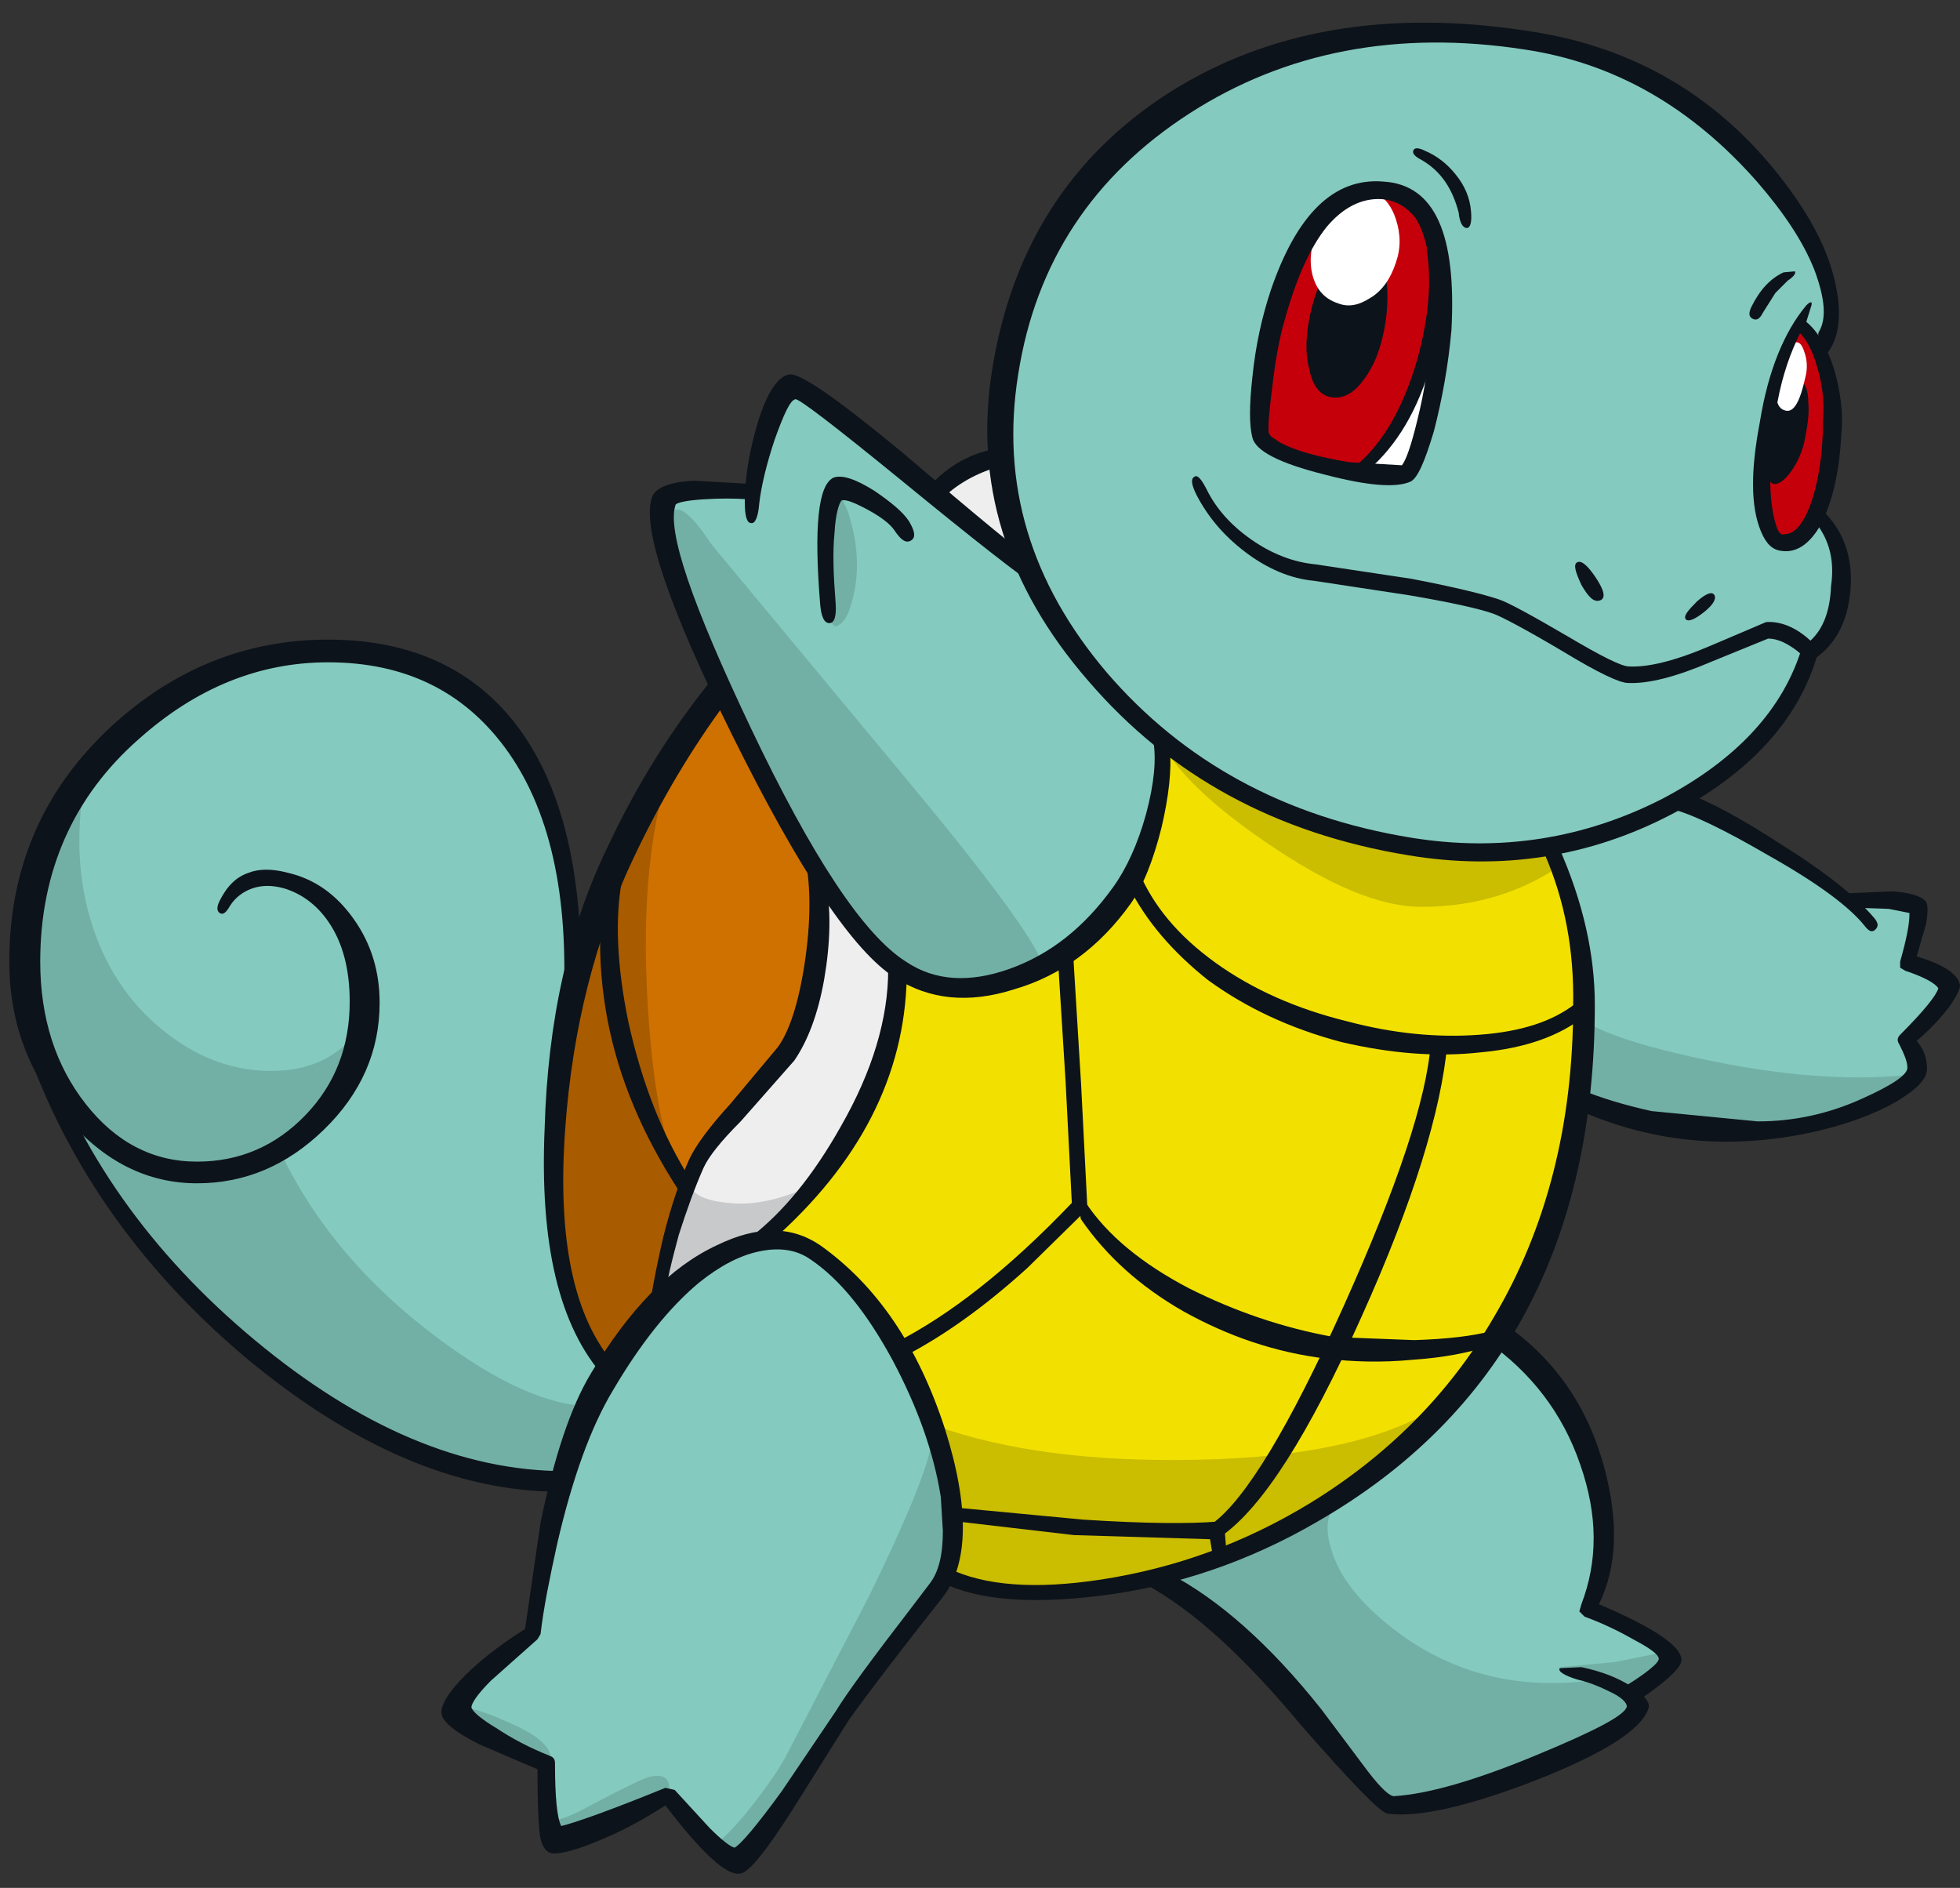 <?xml version="1.0" encoding="utf-8"?>
<!-- Generator: Adobe Illustrator 22.0.1, SVG Export Plug-In . SVG Version: 6.00 Build 0)  -->
<svg version="1.1" id="Layer_1" xmlns="http://www.w3.org/2000/svg" xmlns:xlink="http://www.w3.org/1999/xlink" x="0px" y="0px"
	 viewBox="0 0 190 183" style="enable-background:new 0 0 190 183;" xml:space="preserve">
<rect x="0" y="0" width="190" height="183" fill="#333333" stroke="none"/>
<style type="text/css">
	.st0{fill:#84CABF;}
	.st1{fill:#F2E100;}
	.st2{fill:#EEEEEF;}
	.st3{fill:#CF7100;}
	.st4{fill:#C6000B;}
	.st5{fill:#FFFFFF;}
	.st6{fill:#0D131A;}
	.st7{fill:#CBBD00;}
	.st8{fill:#72B0A6;}
	.st9{fill:#A95B00;}
	.st10{fill:#C8C9CA;}
</style>
<g>
	<path class="st0" d="M87.1,93.9c-1.8-1-4.9-5.1-9.4-12.3c-3.9-6.2-6.4-10.8-7.7-13.7c-1.2-2.6-2.4-6.2-3.8-10.7
		c-1.6-5.2-2.2-8-1.6-8.4c0.9-0.6,3.5-1,7.8-1.1l1.5-5c1.2-3.5,2.2-5.2,3-5.2s5.1,3.1,12.8,9.4l11.4,9.4l2.4,4.8
		c2.4,3.9,5.4,7.5,9.1,10.8l-0.6,6.9c-1,5.1-3.2,8.9-6.5,11.5c-3.8,3-7.2,4.7-10.2,5.1C92.6,95.9,89.9,95.4,87.1,93.9"/>
	<path class="st0" d="M165.4,11.4c7.9,5.6,11.8,12,11.8,19c0,1.3-0.4,2.4-1.1,3.3l-1.6-2.2c-2.4,4.9-3.6,9.1-3.6,12.8
		c0,5.4,0.8,8.1,2.5,8.1c0.8,0,1.5-0.4,2.1-1.1l0.7-1.1l1.4,1.7c0.9,1.5,1.3,3.2,1.3,4.9c0,1.8-0.6,3.3-1.7,4.6l-1.7,1.4
		c-1.1,4.9-4.6,9.5-10.7,13.7c-6.7,4.6-14.1,6.9-22.2,6.9c-12.4,0-23.1-4.4-32.3-13.3c-8.9-8.6-13.4-18.3-13.4-29
		c0-11.4,4.5-20.8,13.4-28.1c8.2-6.7,17.7-10,28.5-10C148.6,2.9,157.4,5.7,165.4,11.4"/>
	<path class="st0" d="M164.1,78.5c1.6,0.7,3.2,1.5,4.7,2.3c2.5,1.4,6,3.5,10.4,6.5h3.2c2.2,0.1,3.3,0.4,3.3,0.8
		c0.2,0.7-0.1,2.4-0.8,5.1l1.8,0.8c1.3,0.6,1.9,1.1,2,1.6c0.2,0.7-1.1,2.4-3.8,5.1c0.9,1.3,1.1,2.4,0.6,3.4
		c-0.4,0.9-2.5,2.1-6.3,3.4c-4.3,1.5-8.4,2.2-12.3,2.2c-3.6,0-7-0.5-10.3-1.5l-3.8-1.5c0.5-4.2,0.7-8.3,0.5-12.5
		c-0.1-2.6-0.6-5.3-1.5-8.3l-1.3-3.7l6.4-2c1.1-0.4,2.9-1.3,5.2-2.6L164.1,78.5"/>
	<path class="st0" d="M75.2,120.4c1.8,0,3.9,1,6.2,3.1c2.8,2.4,5,5.6,6.6,9.5c3.9,9.4,5.2,15.7,3.8,18.7c-0.5,1.2-1.8,3.2-3.9,6
		c-2.8,3.8-4.7,6.4-5.7,8l-6.4,9.2c-2.4,3.3-3.9,5.1-4.3,5.2c-0.5,0.2-2.9-1.7-7-5.9c-6.9,2.8-10.5,4.1-10.8,3.9
		c-0.3-0.1-0.6-2.5-1-7.1c-5.4-2.9-8.1-4.7-8.2-5.6c0-0.5,1.1-1.9,3.5-4l3.6-3.1c0.2-2.7,0.7-5.8,1.3-9.2c1.4-6.8,3.2-11.9,5.5-15.4
		C64.5,124.9,70.1,120.4,75.2,120.4"/>
	<path class="st0" d="M132.1,143.6c2.8-1.8,5.7-4.7,8.9-8.7l4-5.5l5.2,4.8c3.4,4.1,5.1,8.2,5.1,12.4c0,3-0.2,5.4-0.7,7.2l-0.7,1.9
		l4.1,2c2.7,1.5,3.9,2.5,3.7,3.1c-0.1,0.7-1.4,1.8-3.9,3.5c-0.2,0.1,0,0.4,0.4,0.8c0.5,0.4,0.6,0.7,0.3,0.9c-3.4,2.1-8,4.1-13.9,6.2
		c-5.5,2-9,2.9-10.3,2.7c-0.9-0.1-2.6-1.8-5.3-5.2c-2.4-3-3.8-5-4.3-6.1c-0.3-0.6-2.5-2.7-6.5-6.1l-6-4.9
		C121.1,149.4,127.6,146.4,132.1,143.6"/>
	<path class="st0" d="M2.5,94.3c0-9,3-16.5,8.9-22.4c5.7-5.6,12.5-8.4,20.4-8.4c7.1,0,12.8,2.5,17.1,7.5c4.4,5.2,6.6,12.4,6.6,21.5
		l-0.9,9.6c-0.6,5.4-0.9,10-0.9,13.8c0,4.2,0.9,8.2,2.8,12.2c0.9,2,1.8,3.5,2.7,4.7l-2.2,4.6l-2.4,6.2c-2.3,0-5.2-0.4-8.5-1.2
		c-6.7-1.7-12.5-4.5-17.5-8.4c-7.3-5.8-13.3-12.1-18-18.8C5.2,107.6,2.5,100.7,2.5,94.3"/>
	<path class="st1" d="M112.6,72l5.1,3.3c4.2,2.5,8.3,4.5,12.3,6s8.7,2.1,13.9,1.8l6.7-0.9l1.6,5.1c1,4.1,1.5,8,1.5,11.7
		c0,14.9-5.2,27.8-15.5,38.7c-10.5,11-23.2,16.6-38,16.6c-2.5,0-4.7-0.3-6.6-0.8l-2.1-0.9c0.4-1.5,0.4-3.5,0.2-6.1
		c-0.4-5.1-2.1-10.4-5-15.7c-2.9-5.4-5.9-8.7-9-10c-1-0.4-1.9-0.6-2.7-0.6l-1,0.1l2.9-2.6c2.3-2.5,4.3-5.4,6.1-8.7
		c1.8-3.4,3-6.8,3.7-10.3l0.4-4.2l1.4,0.6c1.2,0.4,2.5,0.7,3.8,0.8c4.3,0.3,8.5-1.3,12.7-4.7c3.5-2.9,5.8-6.9,6.9-12.1L112.6,72"/>
	<path class="st2" d="M83,90c0.8,1.2,2.3,2.6,4.4,4.3l-0.7,4.6c-0.8,3.7-2,6.9-3.5,9.7c-1.5,2.9-3.5,5.7-6.1,8.4l-3.4,3.3l-1.5,0.5
		l-3.2,1.3c-0.9,0.5-2,1.4-3.3,2.7l-1.7,1.9c0.3-1.9,0.7-3.9,1.2-6.1c1-4.4,1.9-7.2,2.8-8.7c0.6-0.9,2-2.6,4.2-5
		c2.1-2.4,3.7-4.5,4.8-6.3c1.2-2.1,2-5.2,2.4-9.5l0.3-5.8L83,90"/>
	<path class="st3" d="M79.2,91.2c-0.3,4.6-1.1,7.9-2.3,10c-1.1,1.8-2.8,4-5.2,6.6c-2.4,2.5-3.8,4.2-4.3,5.2
		c-1.2,2.1-2.4,6.6-3.6,13.4l-4.6,6.6c-0.9-0.9-1.8-2.3-2.7-4.3c-1.9-4-2.8-8.6-2.8-14.1c0-12.7,2.7-24.5,8.1-35.4
		c2.7-5.5,5.4-9.6,8.1-12.5l4.5,8.8l5,9.5L79.2,91.2"/>
	<path class="st2" d="M90.9,48.1l5.5-3.8l3,11.5L90.9,48.1"/>
	<path class="st4" d="M122.2,42.7c-0.3-0.6-0.4-2.2-0.2-4.7c0.3-2.8,0.8-5.5,1.6-8.2c2.3-7.5,5.9-11.3,10.8-11.3
		c2,0,3.4,1.4,4.3,4.1c1.1,3.2,0.9,7.3-0.7,12.3c-0.9,2.6-2,5-3.3,7.1s-2.4,3.3-3.3,3.7c-0.8,0.3-2.5,0-5.1-0.9
		C123.8,43.8,122.4,43.1,122.2,42.7"/>
	<path class="st4" d="M174.4,31.4c0.5,0,1.1,0.7,1.8,2.1c1,1.9,1.5,4.3,1.5,7.1c0,3.2-0.5,6-1.6,8.5c-1,2.3-2.1,3.5-3.2,3.5
		c-1.6,0-2.4-2.2-2.4-6.7c0-3.6,0.6-7.1,1.9-10.5L174.4,31.4"/>
	<path class="st5" d="M131.7,45.8c1.8-1.7,3.2-3.5,4.2-5.4c1.1-2,2-4,2.8-6.1l-0.6,5.4c-0.6,3.7-1.2,5.7-2,6.1l-2.9,0.3L131.7,45.8"
		/>
	<path class="st6" d="M132.3,23.5c0.8,0.2,1.5,1,1.9,2.6c0.4,1.7,0.4,3.6,0,5.8c-0.4,2-1,3.6-2,4.9c-1,1.4-2.1,1.9-3.2,1.7
		c-1.1-0.2-1.8-1.2-2.1-2.8c-0.4-1.5-0.3-3.3,0.1-5.2c0.5-2.3,1.3-4.1,2.4-5.4C130.5,23.8,131.4,23.3,132.3,23.5"/>
	<path class="st6" d="M171.9,46.9c-0.5-0.2-0.8-0.8-0.8-2c-0.1-1,0-2.2,0.3-3.4c0.3-1.3,0.7-2.4,1.2-3.4c0.7-1.2,1.3-1.6,1.8-1.3
		c0.6,0.3,0.9,1,0.9,2.3c0.1,1.1-0.1,2.3-0.4,3.8c-0.3,1.2-0.8,2.2-1.5,3.1C172.8,46.7,172.3,47,171.9,46.9"/>
	<path class="st5" d="M133.7,18.9c0.6,0.4,1.2,1.1,1.6,2.3c0.5,1.5,0.5,2.9,0,4.3c-0.5,1.5-1.3,2.7-2.5,3.4
		c-1.1,0.7-2.1,0.9-3.1,0.5c-1.2-0.4-2-1.2-2.4-2.5s-0.3-2.8,0.3-4.5c0.5-1.4,1.5-2.5,3-3.2C132,18.6,133,18.5,133.7,18.9"/>
	<path class="st5" d="M174.3,33.2c0.3,0.1,0.5,0.5,0.7,1.2s0.2,1.5,0,2.2c-0.5,2.3-1.1,3.4-1.9,3.2c-0.5-0.1-0.8-0.5-0.9-1.2
		c-0.1-0.7-0.1-1.5,0.1-2.5C173,34,173.6,33,174.3,33.2"/>
	<path class="st7" d="M112.6,72l6.2,3.6c5.2,2.6,10.3,4.6,15.5,5.9c3.2,0.8,6.9,1.1,11.1,0.9l5.3-0.5l0.7,1.8
		c-0.8,0.7-2,1.4-3.5,2.1c-3.1,1.4-6.4,2.1-10.1,2.1c-4.1,0-9-2.1-15-6.2C117.5,78.1,114.1,74.8,112.6,72"/>
	<path class="st7" d="M129.8,145c-9,6.2-18.7,9.3-29.1,9.3l-6.5-0.8l-2.7-0.9l0.5-2.4c0.3-1.9,0.2-3.6-0.1-5l-0.9-4.8l-0.3-2.2
		c6.7,2.4,15.1,3.5,25.2,3.3c11.1-0.2,19.2-2.1,24.3-5.7C137.9,138.8,134.4,141.9,129.8,145"/>
	<path class="st8" d="M82.5,58.6c-0.3,1.1-0.7,1.7-1.2,2c-0.4,0.3-0.7,0-0.9-0.9c-0.3-1.5-0.4-3.5-0.3-5.9l0.2-3.1
		c0-1.1,0.2-1.9,0.5-2.4c0.4-0.6,0.8-0.2,1.4,1.3C83.2,52.7,83.4,55.7,82.5,58.6"/>
	<path class="st8" d="M86.8,94c-2.1-1.6-5.1-5.4-8.9-11.5c-3.4-5.5-5.9-9.9-7.3-13.3c-1.2-2.7-2.3-5.8-3.5-9.4c-1-3.1-1.7-5.4-2-7
		c-0.4-1.8-0.3-2.9,0.2-3.3c0.7-0.5,1.9,0.6,3.7,3.3l18.6,22.4c10.1,12.1,14.5,18.5,13.4,19.2c-1.8,1-4,1.6-6.4,1.7
		C91.4,96.3,88.9,95.6,86.8,94"/>
	<path class="st8" d="M166.3,109.7c-3.7,0-7-0.5-10-1.4l-3.3-1.5l0.8-7.7c2.2,1.3,6.4,2.6,12.4,3.8c7.4,1.5,14,1.9,19.6,1.2
		c-0.6,0.9-1.9,1.9-3.8,2.8C178,108.8,172.8,109.7,166.3,109.7"/>
	<path class="st8" d="M130.5,144.8c-1.7,1.2-2.2,2.9-1.5,5.2c0.6,2.2,2,4.3,4.4,6.5c5.9,5.3,12.8,7.4,20.8,6.4l-1.5-0.6
		c-1.1-0.4-1.6-0.7-1.5-0.7l5.4-0.5l5.4-1.1c-0.7,1.4-2.1,2.8-4.1,4.2c-0.1,0.1,0,0.3,0.2,0.8c0.3,0.5,0.4,0.7,0.2,0.8
		c-1.4,0.9-4.3,2.4-8.7,4.6c-4.4,2.1-8.1,3.5-11.3,4.1l-4.5,0.2c-0.8-0.2-3.6-4-8.5-11.3l-13.2-10.3l3.9-1.4l6.7-2.7
		C125.3,147.8,127.9,146.4,130.5,144.8"/>
	<path class="st8" d="M44.9,165.9c-0.1-0.6,1.4-0.3,4.5,1.1c3,1.3,4.3,2.6,3.9,3.8l-4.6-1.5L44.9,165.9"/>
	<path class="st8" d="M64.2,174.1l-6.5,3l-2.7,0.6l-1.7,0.2l0.4-1.6c0.2,0.3,1.6-0.2,4.1-1.6c2.9-1.5,4.7-2.4,5.3-2.5
		c0.9-0.2,1.5,0,1.7,0.6C65,173.4,64.8,173.8,64.2,174.1"/>
	<path class="st8" d="M69.1,178.7c0.3,0.2,1.4-0.8,3.1-2.8c1.7-2.1,3-3.9,3.9-5.5l8.1-15.6c4.4-9,6.5-14.4,6.1-16.1l1.4,5
		c0.8,3.8,0.8,6.7-0.1,8.9c-0.8,1.9-1.9,3.8-3.4,5.5c-2.2,2.5-3.9,4.7-5,6.4c-7,10.8-10.8,16.2-11.4,16.2l-1.6-0.9L69.1,178.7"/>
	<path class="st8" d="M57.3,136.3l-2.8,7.4c-2.2,0.1-5.1-0.3-8.5-1.1c-6.9-1.7-13.3-5-19.2-9.8c-6.2-5-11.5-10.6-15.7-16.7l-4.5-7.7
		c6.4,3.5,10.1,5.3,11,5.4c1,0.1,4.2-0.6,9.6-2.1c3.3,6.9,8.3,12.8,15.1,17.9C48.3,134.1,53.3,136.3,57.3,136.3"/>
	<path class="st8" d="M3.6,84.5c0.7-2.4,1.7-4.6,3-6.8l1.7-2.5C7.2,81.1,7.6,86.3,9.4,91c1.6,4.1,4.1,7.3,7.5,9.7
		c3.1,2.2,6.4,3.2,9.8,3.1c3.5-0.1,6.1-1.4,8-3.9l-0.6,2.4c-0.6,1.8-1.2,3.3-2,4.5c-1.1,1.6-2.8,3.1-5.1,4.5
		c-2.7,1.6-5.3,2.4-7.7,2.4c-2.6,0-5.1-0.8-7.6-2.3c-2.4-1.5-4.3-3.3-5.5-5.4C2.1,99.2,1.3,92.1,3.6,84.5"/>
	<path class="st9" d="M60.1,83c1.2-2.8,2.4-5.3,3.7-7.4l1.6-2.4c-2.4,6.3-3.2,14.4-2.6,24.4c0.6,9.3,1.9,15.1,4,17.4l-3.2,11.4
		L59,133c-1-0.7-2-2-2.9-3.9c-1.9-3.9-2.7-9-2.4-15.4C54.3,102.1,56.4,91.9,60.1,83"/>
	<path class="st10" d="M79.1,114.7l-4.6,5.5l-2.2,0.6c-1.6,0.6-2.9,1.1-3.8,1.7l-4.7,3.7c0.6-3.3,1.1-5.6,1.4-6.8l1-3l0.7-1.5
		c0.3,0.9,1.5,1.5,3.7,1.7C73.2,116.9,76,116.2,79.1,114.7"/>
	<path class="st6" d="M173,17.7c2.5,3.3,4.2,6.5,4.9,9.7c0.7,3.1,0.4,5.5-0.9,7c-0.1,0.2-0.3-0.1-0.5-0.8c-0.2-0.8-0.3-1.2-0.2-1.4
		c0.8-1.3,0.6-3.3-0.4-6c-1.1-2.8-3-5.6-5.5-8.5c-6.4-7.3-13.9-11.6-22.6-12.9C135.5,2.9,124.6,5,115.3,11s-14.9,14.4-16.6,25.3
		c-1.7,10.6,1.2,20.2,8.6,28.9c7.4,8.6,17.2,14,29.5,16c8.6,1.4,16.8,0.1,24.4-3.8c7.2-3.8,11.7-8.7,13.5-14.7h0.9
		c0.5,0.2,0.7,0.5,0.6,0.7c-1.8,6.3-6.5,11.5-14.1,15.5c-8,4.2-16.6,5.5-25.6,4c-12.8-2.1-23.1-7.7-31-16.9
		c-8-9.2-11.1-19.3-9.3-30.3C98.1,24,103.8,15.1,113.3,9c9.6-6.1,21.2-8.1,34.8-6C158.4,4.5,166.7,9.4,173,17.7"/>
	<path class="st6" d="M175.6,50.2c-0.1-0.1,0-0.3,0.3-0.6s0.6-0.3,0.7-0.2c2,1.9,3,4.4,2.8,7.5s-1.3,5.4-3.4,6.9l-1.1-0.1
		c-0.4-0.4-0.9-0.8-1.4-1.1c-0.8-0.5-1.5-0.7-2.1-0.7l-5.4,2.2c-3.5,1.5-6.2,2.2-8.2,2.1c-0.8,0-2.9-1-6.2-3c-3.7-2.2-6-3.4-6.8-3.7
		c-1.4-0.5-4.1-1.1-8.2-1.8l-9.2-1.4c-2.3-0.2-4.6-1.2-6.7-2.8s-3.6-3.4-4.7-5.5c-0.5-1-0.6-1.6-0.2-1.8c0.3-0.2,0.7,0.3,1.2,1.3
		c0.9,1.8,2.3,3.4,4.3,4.8c2,1.4,4.1,2.2,6.2,2.4l9.3,1.4c4.2,0.8,7,1.5,8.5,2c0.9,0.3,3.1,1.5,6.7,3.6c3.2,1.9,5.2,2.9,5.9,2.9
		c1.8,0.1,4.4-0.5,7.9-2l5.4-2.3c1.4-0.1,2.9,0.5,4.3,1.8c1.2-1.1,1.9-2.8,2-5.3C177.9,54.1,177.2,51.9,175.6,50.2"/>
	<path class="st6" d="M152.9,54.5c0.4-0.2,1,0.3,1.8,1.5s1,2,0.4,2.2s-1.1-0.3-1.8-1.5C152.7,55.4,152.5,54.7,152.9,54.5"/>
	<path class="st6" d="M166.2,57.7c0.2,0.4-0.2,1-1.1,1.7c-0.9,0.7-1.5,0.9-1.7,0.6c-0.2-0.3,0.2-0.8,1.1-1.7
		C165.4,57.5,166,57.3,166.2,57.7"/>
	<path class="st6" d="M172.9,26.4l1.1-0.1c0.1,0.2-0.1,0.5-0.7,0.9l-1.2,1.2l-1.2,1.9c-0.3,0.6-0.6,0.8-1,0.6s-0.4-0.6-0.1-1.2
		C170.6,28.1,171.6,27,172.9,26.4"/>
	<path class="st6" d="M137.8,15.5c-0.6-0.3-0.9-0.6-0.8-0.9c0.1-0.3,0.5-0.3,1.1,0c1.2,0.5,2.2,1.3,3,2.3c0.9,1.1,1.4,2.3,1.5,3.6
		c0.1,1.1-0.1,1.6-0.4,1.6c-0.4,0-0.7-0.5-0.8-1.5C140.8,18.3,139.7,16.6,137.8,15.5"/>
	<path class="st6" d="M139,41.8c-0.9,3-1.6,4.6-2.3,4.9c-1.4,0.6-4.1,0.4-8.3-0.7c-4.4-1.1-6.7-2.3-7-3.6c-0.3-1.2-0.3-3.1,0-5.8
		c0.3-3,0.9-5.8,1.8-8.5c2.5-7.3,6.1-10.9,10.9-10.5c5,0.3,7.1,5.1,6.6,14.4C140.4,35.4,139.8,38.7,139,41.8 M133.9,19.3
		c-1.9-0.1-3.7,0.8-5.3,2.7c-1.6,2-2.9,4.9-4,8.8c-0.6,2-1,4.3-1.3,7c-0.3,2.3-0.4,3.7-0.3,4.2l0.2,0.3l0.9,0.6
		c1.5,0.8,3.7,1.4,6.7,1.9l5.1,0.3c0.4-0.5,0.9-1.9,1.5-4.4c0.7-2.8,1.1-5.5,1.3-8.2l0.1-3c0-3.9-0.5-6.7-1.6-8.4
		C136.4,20.1,135.3,19.4,133.9,19.3"/>
	<path class="st6" d="M138.3,24.2c0-0.2,0.2-0.4,0.7-0.4c0.5-0.1,0.8,0,0.8,0.2c0.5,3.3,0.2,6.9-1,11c-1.3,4.7-3.4,8.2-6.2,10.6
		l-0.8-0.1c-0.4-0.1-0.5-0.3-0.3-0.4c2.7-2.3,4.6-5.8,5.9-10.3C138.5,30.8,138.8,27.3,138.3,24.2"/>
	<path class="st6" d="M176.1,35.4c-0.4-1.4-1-2.5-1.6-3.1c-0.9,1.8-1.7,4-2.2,6.7c-0.5,2.5-0.7,4.9-0.7,7.2c0,2,0.2,3.6,0.6,4.8
		c0.2,0.6,0.4,0.8,0.6,0.8c0.4,0,0.8-0.1,1.2-0.4c0.7-0.6,1.3-1.7,1.8-3.4s0.8-3.7,0.9-6v-1.2C176.9,38.8,176.6,37,176.1,35.4
		 M175.1,29.6c0.4-0.4,0.6-0.4,0.5,0l-0.5,1.6c1.1,0.9,2,2.4,2.7,4.6c0.6,2.1,0.9,4.2,0.7,6.2c-0.2,4.1-1,7.1-2.2,9.2
		c-1,1.6-2.2,2.4-3.6,2.2c-0.9-0.1-1.5-0.7-2-1.9c-1-2.4-1-5.9-0.1-10.6C171.4,35.9,173,32.1,175.1,29.6"/>
	<path class="st6" d="M90.8,48.9l-1.2-1.2c1.9-2.3,4.2-3.7,6.9-4.2c0.3-0.1,0.5,0.2,0.5,0.8s-0.1,1-0.4,1
		C94.3,46,92.3,47.2,90.8,48.9"/>
	<path class="st6" d="M69.3,65.5l1.2,2.4c-3.5,4.7-6.5,9.8-9.1,15.3c-3.7,7.8-5.9,16.5-6.6,26.1c-0.8,10.8,0.8,18.5,4.9,23.1
		c0.2,0.2,0,0.4-0.3,0.8c-0.4,0.4-0.7,0.5-0.8,0.3c-4.4-4.9-6.3-12.9-5.8-24.2c0.3-10.3,2.3-19.4,6.1-27.2
		C61.7,76.1,65.2,70.5,69.3,65.5"/>
	<path class="st6" d="M78,93.4c0.6-4,0.6-7.3,0.1-10c-0.1-0.2,0.2,0,0.9,0.5c0.7,0.6,1,1,1,1.2c0.6,3,0.5,6.3-0.1,9.8
		c-0.6,3.4-1.6,6-2.9,7.9l-5.2,5.9c-1.9,1.9-3.1,3.4-3.6,4.5c-0.8,1.8-1.6,4-2.4,6.5c-0.7,2.6-1.2,4.6-1.3,6l-0.9,1.4l-0.8,0.7
		c0.3-2.2,0.8-4.9,1.5-7.9c0.8-3.2,1.7-5.7,2.5-7.5c0.6-1.3,1.9-3.1,4-5.4l4.6-5.5C76.5,100,77.4,97.3,78,93.4"/>
	<path class="st6" d="M58.8,85c0-0.2,0.3-0.3,0.8-0.1c0.5,0.1,0.8,0.2,0.7,0.4c-0.7,3.7-0.5,8.3,0.6,13.7c1.3,5.9,3.3,11.1,6.2,15.6
		c0.1,0.2,0,0.4-0.5,0.7l-0.8,0.1c-3.5-5.4-5.8-10.8-6.9-16.5C58,94.1,57.9,89.4,58.8,85"/>
	<path class="st6" d="M86.1,94c0-0.2,0.3-0.1,0.9,0.1l0.9,0.6c-0.2,9.6-4.6,18.1-13.1,25.6c-0.2,0.1-0.6,0.1-1.3,0
		c-0.7-0.1-0.9-0.3-0.7-0.4c3.1-2.4,6-5.9,8.7-10.7C84.6,103.8,86.1,98.7,86.1,94"/>
	<path class="st6" d="M149.7,82.7c-0.1-0.2,0.1-0.4,0.6-0.6s0.8-0.2,0.8,0c2.4,5.4,3.5,10.5,3.5,15.3c0,23.1-9,39.8-26.9,50.1
		c-6.7,3.9-13.8,6.3-21.2,7.2c-6.7,0.8-11.7,0.4-15.2-1.3c-0.2-0.1-0.2-0.4,0-0.8c0.2-0.5,0.4-0.7,0.6-0.6c3.5,1.7,8.4,2.1,14.9,1.1
		c7.1-1.1,13.8-3.5,20.2-7.4c7.5-4.6,13.5-10.6,17.8-18c5.1-8.6,7.7-18.7,7.7-30.2C152.6,92.1,151.7,87.3,149.7,82.7"/>
	<path class="st6" d="M109.4,85.9c-0.1-0.2,0.1-0.5,0.4-1c0.4-0.5,0.6-0.6,0.6-0.4c1.4,3.3,3.8,6.2,7.4,8.8
		c3.6,2.6,7.9,4.5,12.8,5.7c4.5,1.2,8.8,1.6,12.8,1.3c4.1-0.3,7.1-1.3,9.3-3c0.2-0.1,0.4,0,0.7,0.4s0.4,0.7,0.2,0.8
		c-2.4,1.9-5.7,3.1-10,3.5c-4.4,0.5-8.9,0.1-13.6-1c-4.9-1.3-9.2-3.3-12.9-6C113.7,92.3,111.1,89.3,109.4,85.9"/>
	<path class="st6" d="M140.3,101.2c-0.6,6.5-3.3,15.3-8.3,26.4c-5.1,11.4-9.6,18.5-13.6,21.3l-0.7-0.4c-0.3-0.4-0.4-0.7-0.2-0.8
		c3.2-2.3,7.5-9.4,12.8-21.2c5.2-11.6,8-20,8.4-25.4c0-0.2,0.3-0.3,0.8-0.2C140.1,100.9,140.4,101,140.3,101.2"/>
	<path class="st6" d="M103.2,91.3l0.6,0.2L104,92l0.8,13.1l0.6,11.8l-0.2,0.5l-5.6,5.5c-4.3,3.9-8.3,6.7-12,8.6H87l-0.5-0.4v-0.3
		c0-0.3,0.1-0.6,0.4-0.7c5.1-2.6,10.8-7,17-13.5l-0.6-11.7l-0.8-12.8l0,0C102.5,91.6,102.7,91.3,103.2,91.3"/>
	<path class="st6" d="M129.3,129.6l7.8,0.3c3.2-0.1,5.7-0.4,7.6-0.9c0.2,0,0.3,0.2,0.1,0.7l-0.5,0.8c-1.9,0.6-4.3,1.1-7.3,1.3
		c-3.1,0.3-5.9,0.2-8.4-0.1c-5-0.6-9.6-2.2-13.9-4.6c-4.2-2.4-7.5-5.4-9.9-8.9c-0.1-0.2-0.1-0.6,0-1.1c0.1-0.6,0.3-0.8,0.4-0.6
		c2.1,3.2,5.5,6,10.1,8.4C119.7,127.1,124.3,128.7,129.3,129.6"/>
	<path class="st6" d="M92.1,147.4c-0.2,0-0.3-0.3-0.2-0.7c0.1-0.4,0.2-0.6,0.4-0.6l12.7,1.2c6.1,0.4,10.4,0.4,12.9,0.2l0.5,0.1
		l0.3,0.5l0.2,2.5c0.1,0.2-0.1,0.4-0.6,0.5l-0.7-0.1l-0.3-1.8l-13.2-0.4L92.1,147.4"/>
	<path class="st6" d="M78.6,122.1c-1.4-1-3.1-1.2-5-0.8c-1.9,0.4-3.8,1.4-5.8,3c-2.9,2.4-5.7,5.9-8.4,10.5
		c-2.1,3.5-3.9,8.4-5.4,14.9c-0.7,3.2-1.3,6.1-1.6,8.7l-0.3,0.5l-4.5,4c-1.3,1.3-1.9,2.2-1.9,2.6c0.1,0.4,0.9,1.1,2.4,2
		c1.5,1,3.2,1.9,5.2,2.7c0.3,0.1,0.5,0.3,0.5,0.7c0,3.3,0.2,5.3,0.6,6.1c1.3-0.3,4.7-1.5,10.1-3.7l0.9,0.2l3.4,3.7
		c1.2,1.2,2,1.8,2.4,1.9c0.6-0.3,2.2-2.2,4.6-5.5l5.2-7.7c1.1-1.8,3.6-5.2,7.3-10l1.9-2.5c0.8-1.1,1.2-2.7,1.2-5l-0.2-3.3
		c-0.7-4.4-2.3-8.8-4.7-13.3C84,127.2,81.4,124,78.6,122.1 M52.4,147.6c1.3-6.3,2.9-11.2,4.9-14.5c3.7-6.2,7.7-10.3,12.2-12.4
		c3.9-1.9,7.2-1.9,10,0c5.5,3.9,9.5,9.8,12.1,17.8c2.4,7.6,2.3,13.1-0.2,16.3c-4.1,5.2-7.1,9.1-9.1,11.9l-5.4,8.6
		c-2.6,4.1-4.3,6.2-5.1,6.3c-1.3,0.3-3.7-1.9-7.3-6.6c-2.3,1.5-4.6,2.7-6.9,3.6c-2.2,0.9-3.7,1.2-4.3,1c-0.5-0.2-0.9-0.9-1-2
		c-0.1-0.9-0.2-2.9-0.2-6.1l-5.6-2.4c-2.4-1.2-3.6-2.2-3.7-3c-0.1-0.7,0.5-1.8,1.8-3.2c1.5-1.6,3.6-3.3,6.3-5L52.4,147.6"/>
	<path class="st6" d="M153.2,142c-1.7-5-4.8-9-9.1-12c-0.1-0.1,0.1-0.4,0.6-1s0.9-0.9,1.1-0.7c4.9,3.4,8.1,8,9.7,13.9
		c1.4,5.2,1.3,9.6-0.5,13.3c5.4,2.3,8,4.1,8,5.4c0,0.8-1.6,2.2-4.7,4.3l-1.5-1.3c2.7-1.6,4-2.7,4-3.1c0-0.4-0.8-1-2.3-1.8
		c-1.4-0.8-3-1.6-4.9-2.3l-0.5-0.5l0.2-0.7C154.9,151.3,154.9,146.9,153.2,142"/>
	<path class="st6" d="M162.6,77.5c0.5-0.5,0.8-0.7,0.9-0.6c2.3,0.8,5.4,2.5,9.4,5.1c4.3,2.7,7.2,5.1,8.8,7c0.4,0.5,0.4,0.8,0.1,1.1
		c-0.3,0.3-0.6,0.2-1-0.3c-1.5-1.9-4.6-4.2-9.4-6.9c-4.3-2.5-7.4-4-9.4-4.5C161.9,78.3,162,78,162.6,77.5"/>
	<path class="st6" d="M179.2,87.2c-0.4-0.4-0.5-0.6-0.3-0.6l4.5-0.2c1.8,0.1,2.9,0.5,3.3,1c0.2,0.3,0.2,1.1,0,2.2l-0.9,3.1
		c2.6,0.8,4,1.7,4.2,2.8c0,0.4-0.3,1-0.9,1.9c-0.8,1.1-1.9,2.3-3.3,3.5c0.7,0.8,1,1.7,1,2.7s-1,2-3,3.2c-2.1,1.2-4.8,2.2-7.9,2.9
		c-8.1,1.8-15.8,1.1-23.1-2.2c-0.2-0.1-0.3-0.5-0.1-1.1c0.1-0.7,0.3-0.9,0.5-0.8c1.9,0.8,4.2,1.5,6.9,2.1l10.3,1
		c3.4,0,6.8-0.7,10.1-2.2c2.9-1.3,4.4-2.3,4.4-3c0-0.6-0.3-1.3-0.8-2.3c-0.2-0.3-0.2-0.6,0.1-0.9c2.3-2.3,3.5-3.8,3.7-4.5
		c-0.3-0.5-1.4-1.1-3.2-1.7l-0.5-0.3v-0.6c0.6-2.1,0.9-3.6,0.9-4.6v-0.1l-2-0.4l-3-0.1L179.2,87.2"/>
	<path class="st6" d="M27.5,86.1c-1.1-0.3-2.1-0.3-3,0s-1.7,0.9-2.2,1.7c-0.4,0.7-0.7,0.9-1,0.7c-0.3-0.2-0.3-0.6,0-1.2
		c0.7-1.4,1.6-2.3,2.8-2.7c1-0.4,2.3-0.4,3.8,0c2.6,0.6,4.7,2.1,6.4,4.5s2.5,5.1,2.5,8.1c0,4.7-1.8,8.8-5.4,12.3
		c-3.6,3.5-7.7,5.2-12.3,5.2c-4.8,0-9-2.1-12.6-6.3c-3.7-4.3-5.6-9.3-5.6-15.2c0-9.1,3.3-16.7,9.9-22.8c6.1-5.6,13.1-8.4,21-8.4
		c8.1,0,14.3,2.9,18.5,8.6s6.2,14,6,24.7c0,0.9-0.3,1.7-0.9,2.4c-0.6,0.6-0.8,0.6-0.8,0c0.6-10.9-1.3-19.4-5.7-25.3
		c-4.1-5.5-9.8-8.2-17.1-8.2c-6.7,0-12.8,2.5-18.3,7.4c-6.4,5.6-9.6,12.9-9.6,21.6c0,5.5,1.5,10.1,4.4,13.8
		c2.9,3.7,6.5,5.6,10.8,5.6c4.1,0,7.6-1.5,10.5-4.5s4.3-6.7,4.3-11c0-3.2-0.7-5.8-2.1-7.8C30.7,87.7,29.2,86.6,27.5,86.1"/>
	<path class="st6" d="M2,99.9c-0.1-0.2,0.2-0.2,0.8-0.1c0.6,0.1,0.9,0.2,0.9,0.3c3.9,11.5,10.9,21.4,21,29.8s20.1,12.7,30.1,12.7
		c0.2,0,0.3,0.3,0.1,1c-0.2,0.7-0.4,1-0.6,1c-10,0-20.2-4.4-30.6-13.1C13.3,122.7,6,112.2,2,99.9"/>
	<path class="st6" d="M111.1,153.6c-0.2-0.1,0.1-0.3,0.9-0.7c0.7-0.4,1.2-0.5,1.3-0.4c4.8,2.5,9.8,6.9,14.8,13.2l4.5,6
		c1.3,1.7,2.2,2.5,2.6,2.4c3.2-0.2,7.8-1.5,13.8-4c5.8-2.4,8.6-3.9,8.7-4.7c0-0.3-0.4-0.8-1.4-1.3s-2.1-1-3.4-1.3
		c-1.3-0.4-1.9-0.8-1.7-1.1l2.1-0.1c1.9,0.4,3.5,1,4.9,1.9c1.3,0.9,1.8,1.6,1.6,2.1c-0.7,2.1-4.4,4.4-11,7
		c-6.5,2.5-11.3,3.6-14.3,3.2c-0.7-0.1-3.5-3-8.4-8.6C120.7,160.7,115.7,156.1,111.1,153.6"/>
	<path class="st6" d="M100.4,54.5c0.2,0.1,0.4,0.7,0.6,1.6c0.2,0.9,0.2,1.3,0,1.1c-1.9-1.2-6.5-4.8-13.7-10.7
		c-6.5-5.3-9.9-7.9-10.2-7.8c-0.5,0.1-1.1,1.4-2,3.9c-0.8,2.4-1.3,4.5-1.5,6.2c-0.1,1.3-0.4,2-0.8,1.9c-0.4,0-0.6-0.7-0.6-2
		c0-2.6,0.5-5.2,1.3-7.9c0.9-2.8,1.9-4.3,3-4.5c1-0.2,4.6,2.3,10.9,7.5C95,50.3,99.4,53.9,100.4,54.5"/>
	<path class="st6" d="M112.6,72l0.8,0.5c0.2,2.1-0.1,4.7-0.8,7.7c-0.8,3.2-1.8,5.7-3,7.4c-3,4.2-6.8,7-11.3,8.3
		c-4.4,1.4-8.2,1-11.5-1.1c-4.1-2.6-9.3-10.4-15.7-23.3c-6.3-12.7-8.9-20.4-7.9-23.3c0.3-0.9,1.7-1.5,4.1-1.6l5.4,0.3
		c0.2,0,0.3,0.3,0.2,0.8c0,0.5-0.1,0.8-0.3,0.7c-1.4-0.1-2.9-0.1-4.4,0c-1.6,0.1-2.5,0.3-2.7,0.5c-0.9,2.5,1.6,9.7,7.3,21.7
		c5.9,12.4,10.9,20,15,22.6c2.8,1.9,6.2,2.1,10.1,0.7s7.2-4,10-7.9c1.3-1.8,2.4-4.2,3.2-7.1c0.8-3,1-5.3,0.7-7.1L112.6,72"/>
	<path class="st6" d="M84.8,47.6c1.6,1.1,2.7,2,3.3,2.9c0.6,1,0.7,1.6,0.2,1.9c-0.5,0.3-1-0.1-1.6-1c-0.4-0.6-1.3-1.3-2.6-2
		c-1.3-0.7-2.1-1-2.5-0.9c-0.3,0.3-0.6,1.4-0.7,3.1c-0.2,2-0.1,4.2,0.1,6.8c0.1,1.3-0.1,2-0.6,2s-0.8-0.6-0.9-1.9
		c-0.6-7.4-0.2-11.5,1.3-12.2C81.6,46,82.9,46.4,84.8,47.6"/>
</g>
</svg>
